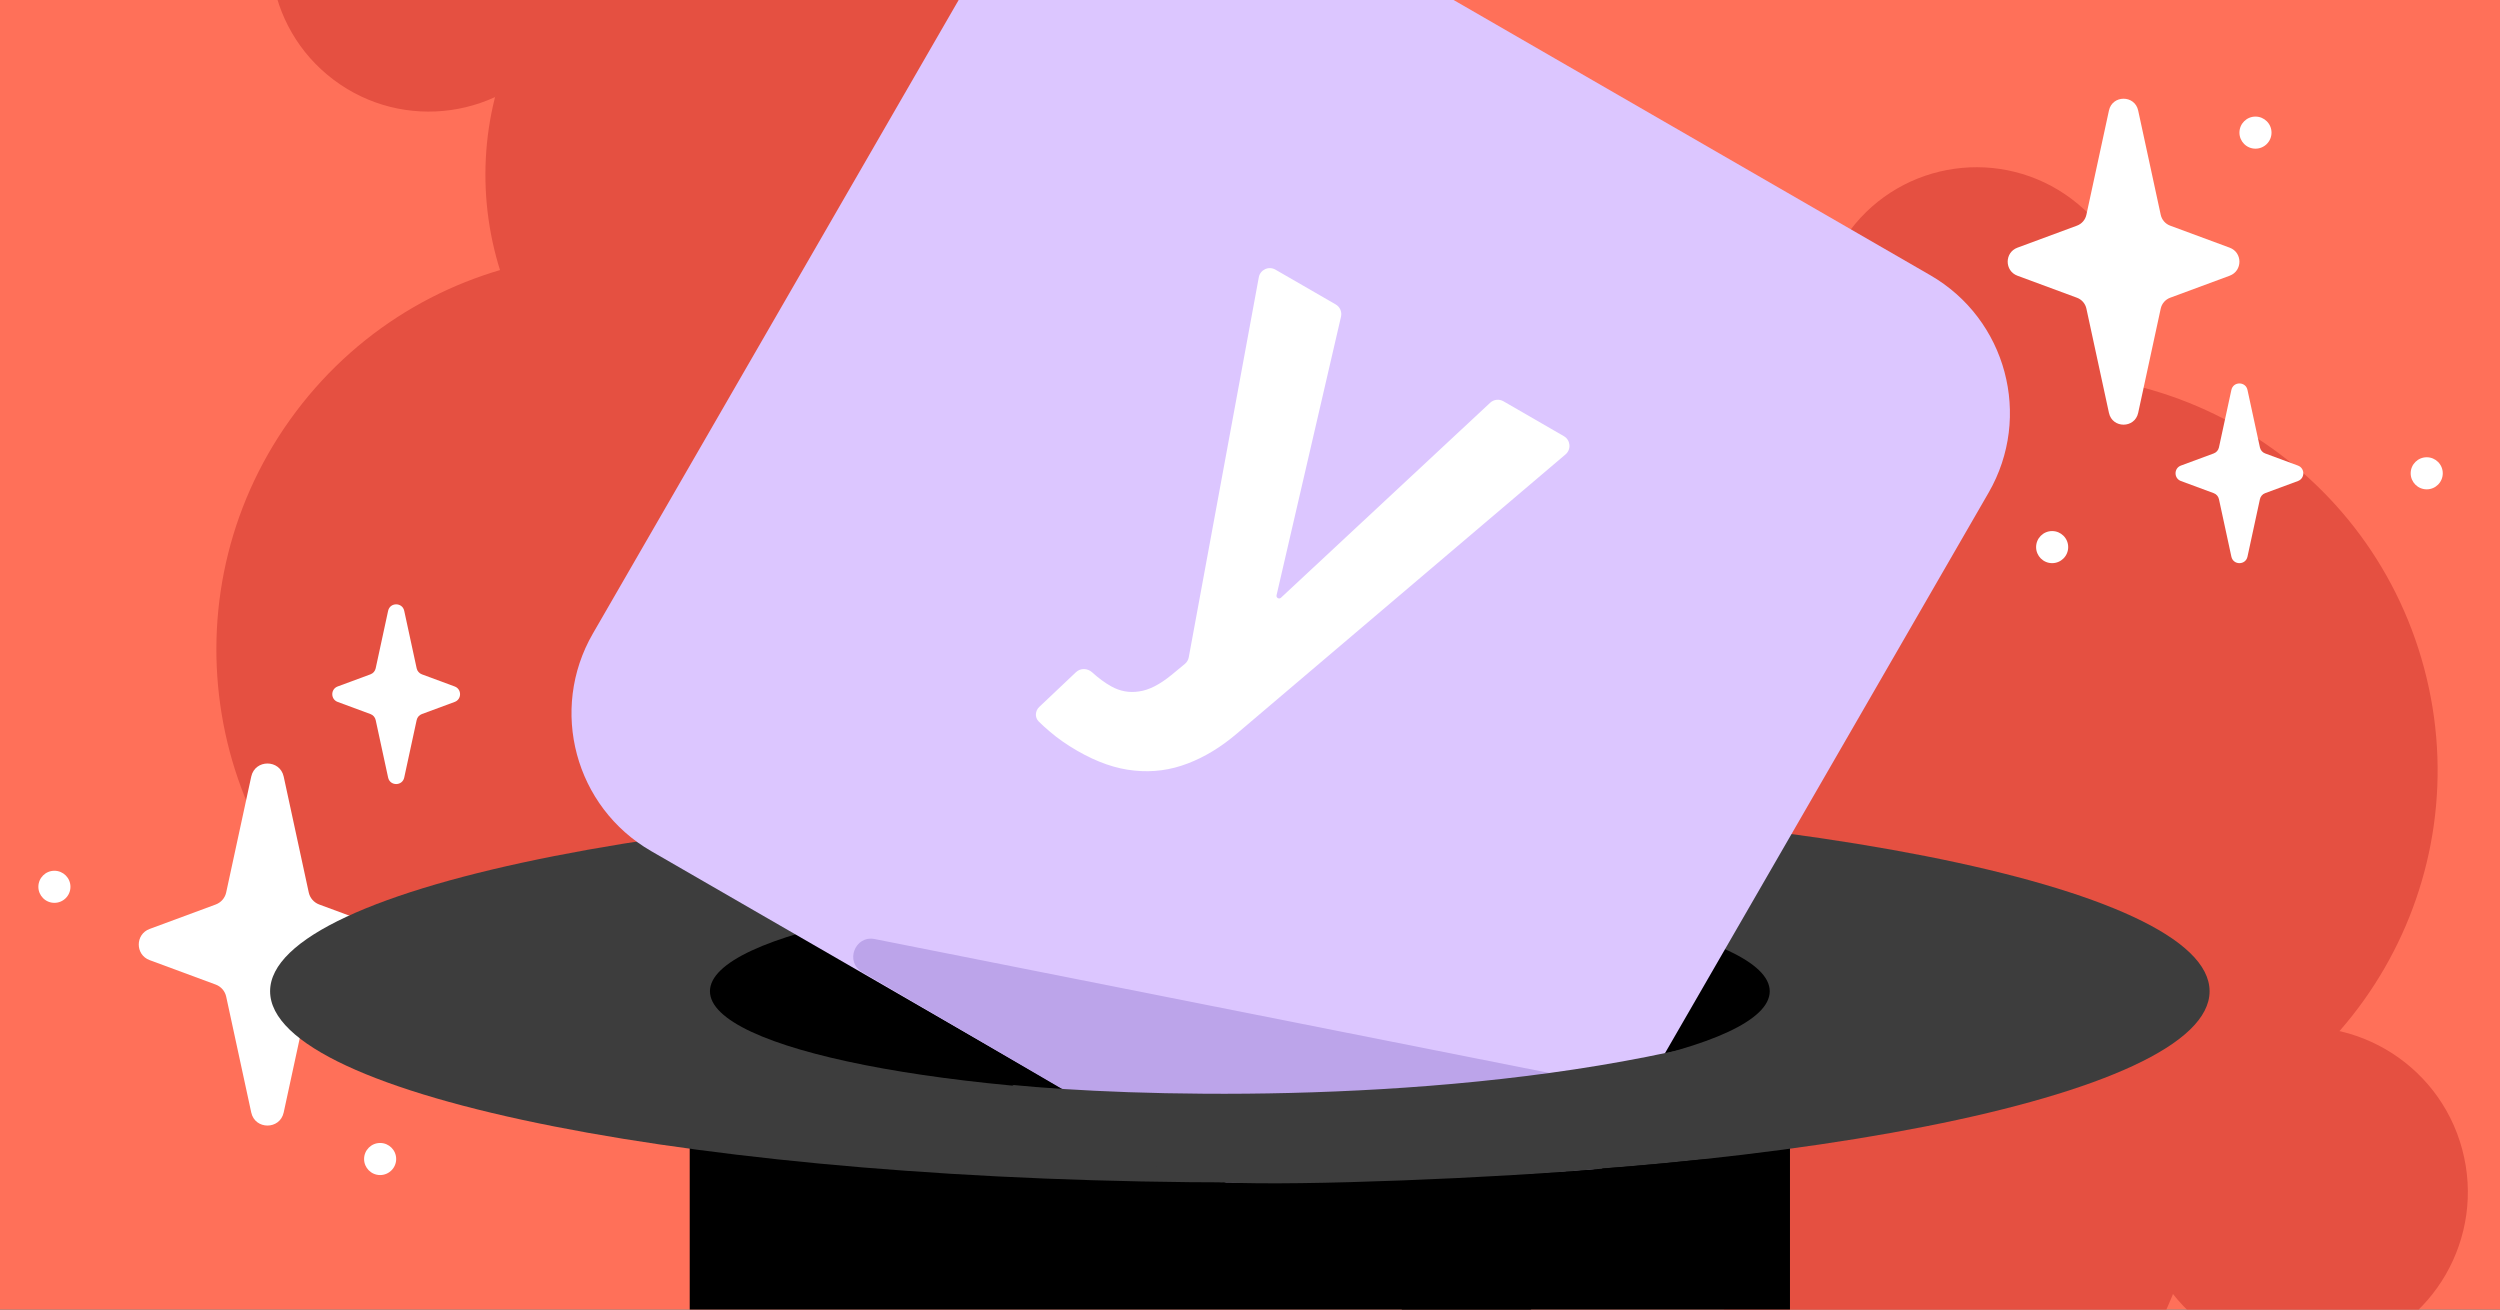 <svg fill="none" height="495" viewBox="0 0 945 495" width="945" xmlns="http://www.w3.org/2000/svg" xmlns:xlink="http://www.w3.org/1999/xlink"><rect x="0" y="0" width="945" height="495" fill="#333333" stroke="none"/><clipPath id="clip0_10487_91"><path d="M0 0H945V495H0Z"/></clipPath><g clip-path="url(#clip0_10487_91)"><path d="M0 0H945V495H0Z" fill="#ff7059"/><g fill="#e55041"><path d="M682.698 222.064C650.785 230.615 617.982 211.676 609.43 179.763 600.879 147.849 619.818 115.046 651.731 106.495 683.645 97.944 716.448 116.883 724.999 148.796 733.55 180.71 714.611 213.513 682.698 222.064Z"/><path d="M810.491 435.687C730.673 457.075 648.63 409.707 627.243 329.889 605.856 250.071 653.223 168.028 733.041 146.641 812.859 125.254 894.902 172.622 916.289 252.44 937.676 332.257 890.309 414.3 810.491 435.687Z"/><path d="M759.197 544.985C709.959 558.179 659.349 528.959 646.156 479.721 632.963 430.483 662.183 379.873 711.42 366.68 760.658 353.486 811.268 382.706 824.462 431.944 837.655 481.182 808.435 531.792 759.197 544.985Z"/><path d="M886.598 510.848C853.317 519.766 819.108 500.016 810.19 466.735 801.273 433.454 821.023 399.245 854.304 390.327 887.585 381.409 921.794 401.16 930.712 434.441 939.629 467.722 919.879 501.931 886.598 510.848Z"/><path d="M209.877 18.334C190.008 44.731 152.502 50.023 126.105 30.154 99.708 10.285 94.416-27.221 114.285-53.618 134.154-80.016 171.66-85.308 198.057-65.439 224.455-45.569 229.747-8.063 209.877 18.334Z"/><path d="M794.925 159.012C775.056 185.409 737.55 190.701 711.153 170.832 684.756 150.963 679.464 113.457 699.333 87.06 719.202 60.663 756.708 55.371 783.105 75.24 809.502 95.109 814.794 132.615 794.925 159.012Z"/><path d="M350.961 335.56C301.267 401.581 207.462 414.817 141.44 365.123 75.419 315.429 62.183 221.623 111.878 155.602 161.572 89.581 255.377 76.345 321.399 126.039 387.42 175.733 400.656 269.539 350.961 335.56Z"/><path d="M399.206 138.241C359.381 191.152 284.202 201.759 231.292 161.933 178.381 122.107 167.773 46.929 207.599-5.982 247.425-58.892 322.603-69.5 375.514-29.674 428.425 10.152 439.032 85.33 399.206 138.241Z"/><path d="M457.215 347.874C436.495 375.402 397.381 380.921 369.853 360.2 342.324 339.48 336.806 300.366 357.526 272.838 378.247 245.31 417.36 239.791 444.889 260.511 472.417 281.232 477.936 320.345 457.215 347.874Z"/></g><path d="M94.966 293.559C96.393 286.958 105.81 286.958 107.237 293.559L116.705 337.338C117.157 339.435 118.651 341.154 120.661 341.9L145.653 351.146C151.119 353.17 151.119 360.899 145.653 362.922L120.661 372.169C118.651 372.914 117.157 374.634 116.705 376.73L107.237 420.51C105.81 427.111 96.393 427.111 94.966 420.51L85.499 376.73C85.046 374.634 83.554 372.914 81.542 372.169L56.55 362.922C51.085 360.899 51.085 353.17 56.55 351.146L81.542 341.9C83.554 341.154 85.046 339.435 85.499 337.338L94.966 293.559Z" fill="#ffffff"/><path d="M260.713 367.971H676.609V607.247H260.713V367.971Z" fill="#000000"/><path d="M835.223 374.697C835.223 414.605 671.108 446.958 468.661 446.958 266.214 446.958 102.098 414.605 102.098 374.697 102.098 334.788 266.214 302.435 468.661 302.435 671.108 302.435 835.223 334.788 835.223 374.697Z" fill="#3d3d3d"/><path d="M668.96 374.697C668.96 396.504 579.283 414.182 468.661 414.182 358.039 414.182 268.361 396.504 268.361 374.697 268.361 352.889 358.039 335.211 468.661 335.211 579.283 335.211 668.96 352.889 668.96 374.697Z" fill="#000000"/><path d="M379.055-28.894C395.673-57.678 432.479-67.54 461.263-50.922L729.657 104.036C758.441 120.654 768.303 157.46 751.685 186.244L596.727 454.638C580.109 483.422 543.303 493.284 514.519 476.666L246.125 321.708C217.341 305.09 207.479 268.284 224.097 239.5L379.055-28.894Z" fill="#dcc6ff"/><path d="M640.244 438.597C584.565 444.552 500.514 447.535 461.884 446.871L550.405 509.415C603.637 482.865 696.16 432.618 640.244 438.597Z" fill="#000000"/><path d="M325.9 367.467 402.227 412.067 493.757 425.461 594.261 407.291 330.641 354.962C323.138 353.472 319.295 363.608 325.9 367.467Z" fill="#bca4ea"/><path d="M631.239 397.677C536.572 418.007 426.064 414.43 382.643 410.1 397.483 421.801 434.316 445.554 462.923 446.958 491.53 448.362 566.259 445.252 605.345 441.769L626.688 430.674C667.65 411.205 725.907 377.348 631.239 397.677Z" fill="#3d3d3d"/><path d="M797.181 41.773C798.466 35.83 806.944 35.83 808.229 41.773L816.753 81.188C817.16 83.076 818.505 84.623 820.315 85.295L842.815 93.62C847.736 95.441 847.736 102.4 842.815 104.222L820.315 112.547C818.505 113.217 817.16 114.766 816.753 116.652L808.229 156.068C806.944 162.011 798.466 162.011 797.181 156.068L788.657 116.652C788.25 114.766 786.907 113.217 785.095 112.547L762.595 104.222C757.674 102.4 757.674 95.441 762.595 93.62L785.095 85.295C786.907 84.623 788.25 83.076 788.657 81.188L797.181 41.773Z" fill="#ffffff"/><path d="M843.46 147.399C844.168 144.123 848.843 144.123 849.551 147.399L854.251 169.13C854.475 170.171 855.217 171.024 856.215 171.394L868.62 175.984C871.333 176.988 871.333 180.825 868.62 181.83L856.215 186.419C855.217 186.789 854.475 187.643 854.251 188.683L849.551 210.415C848.843 213.691 844.168 213.691 843.46 210.415L838.761 188.683C838.536 187.643 837.795 186.789 836.797 186.419L824.391 181.83C821.678 180.825 821.678 176.988 824.391 175.984L836.797 171.394C837.795 171.024 838.536 170.171 838.761 169.13L843.46 147.399Z" fill="#ffffff"/><path d="M146.707 230.898C147.415 227.622 152.09 227.622 152.798 230.898L157.498 252.629C157.722 253.67 158.463 254.523 159.461 254.894L171.867 259.483C174.58 260.488 174.58 264.325 171.867 265.329L159.461 269.919C158.463 270.288 157.722 271.142 157.498 272.182L152.798 293.914C152.09 297.19 147.415 297.19 146.707 293.914L142.007 272.182C141.783 271.142 141.042 270.288 140.044 269.919L127.638 265.329C124.925 264.325 124.925 260.488 127.638 259.483L140.044 254.894C141.042 254.523 141.783 253.67 142.007 252.629L146.707 230.898Z" fill="#ffffff"/><path d="M26.63 335.211C26.63 338.56 23.915 341.275 20.566 341.275 17.217 341.275 14.503 338.56 14.503 335.211 14.503 331.862 17.217 329.147 20.566 329.147 23.915 329.147 26.63 331.862 26.63 335.211Z" fill="#ffffff"/><path d="M858.633 50.132C858.633 53.481 855.918 56.196 852.569 56.196 849.22 56.196 846.506 53.481 846.506 50.132 846.506 46.783 849.22 44.069 852.569 44.069 855.918 44.069 858.633 46.783 858.633 50.132Z" fill="#ffffff"/><path d="M923.364 178.907C923.364 182.256 920.649 184.971 917.3 184.971 913.952 184.971 911.237 182.256 911.237 178.907 911.237 175.558 913.952 172.843 917.3 172.843 920.649 172.843 923.364 175.558 923.364 178.907Z" fill="#ffffff"/><path d="M781.775 206.808C781.775 210.157 779.06 212.872 775.711 212.872 772.362 212.872 769.648 210.157 769.648 206.808 769.648 203.46 772.362 200.745 775.711 200.745 779.06 200.745 781.775 203.46 781.775 206.808Z" fill="#ffffff"/><path d="M149.753 438.108C149.753 441.456 147.038 444.171 143.689 444.171 140.34 444.171 137.625 441.456 137.625 438.108 137.625 434.759 140.34 432.044 143.689 432.044 147.038 432.044 149.753 434.759 149.753 438.108Z" fill="#ffffff"/><path d="M407.174 283.777C403.23 281.5 399.764 279.072 396.775 276.494 395.182 275.154 393.799 273.895 392.626 272.715 391.085 271.167 391.272 268.701 392.858 267.2L406.732 254.074C408.425 252.472 411.08 252.555 412.805 254.121 415.262 256.352 417.677 258.127 420.049 259.446 423.384 261.3 426.888 261.938 430.562 261.359 434.259 260.864 438.325 258.806 442.761 255.185L447.879 250.963C448.649 250.328 449.169 249.442 449.35 248.462L475.825 104.824C476.356 101.945 479.577 100.458 482.112 101.922L504.894 115.075C506.509 116.007 507.324 117.885 506.904 119.701L482.538 224.998C482.439 225.425 482.631 225.867 483.011 226.087 483.391 226.306 483.87 226.252 484.19 225.953L563.277 152.244C564.64 150.974 566.672 150.743 568.285 151.674L591.14 164.87C593.679 166.335 593.999 169.873 591.765 171.77L467.704 277.153C461.658 282.332 455.405 286.148 448.944 288.6 442.452 291.105 435.754 291.999 428.849 291.281 421.967 290.648 414.742 288.146 407.174 283.777Z" fill="#ffffff"/></g></svg>